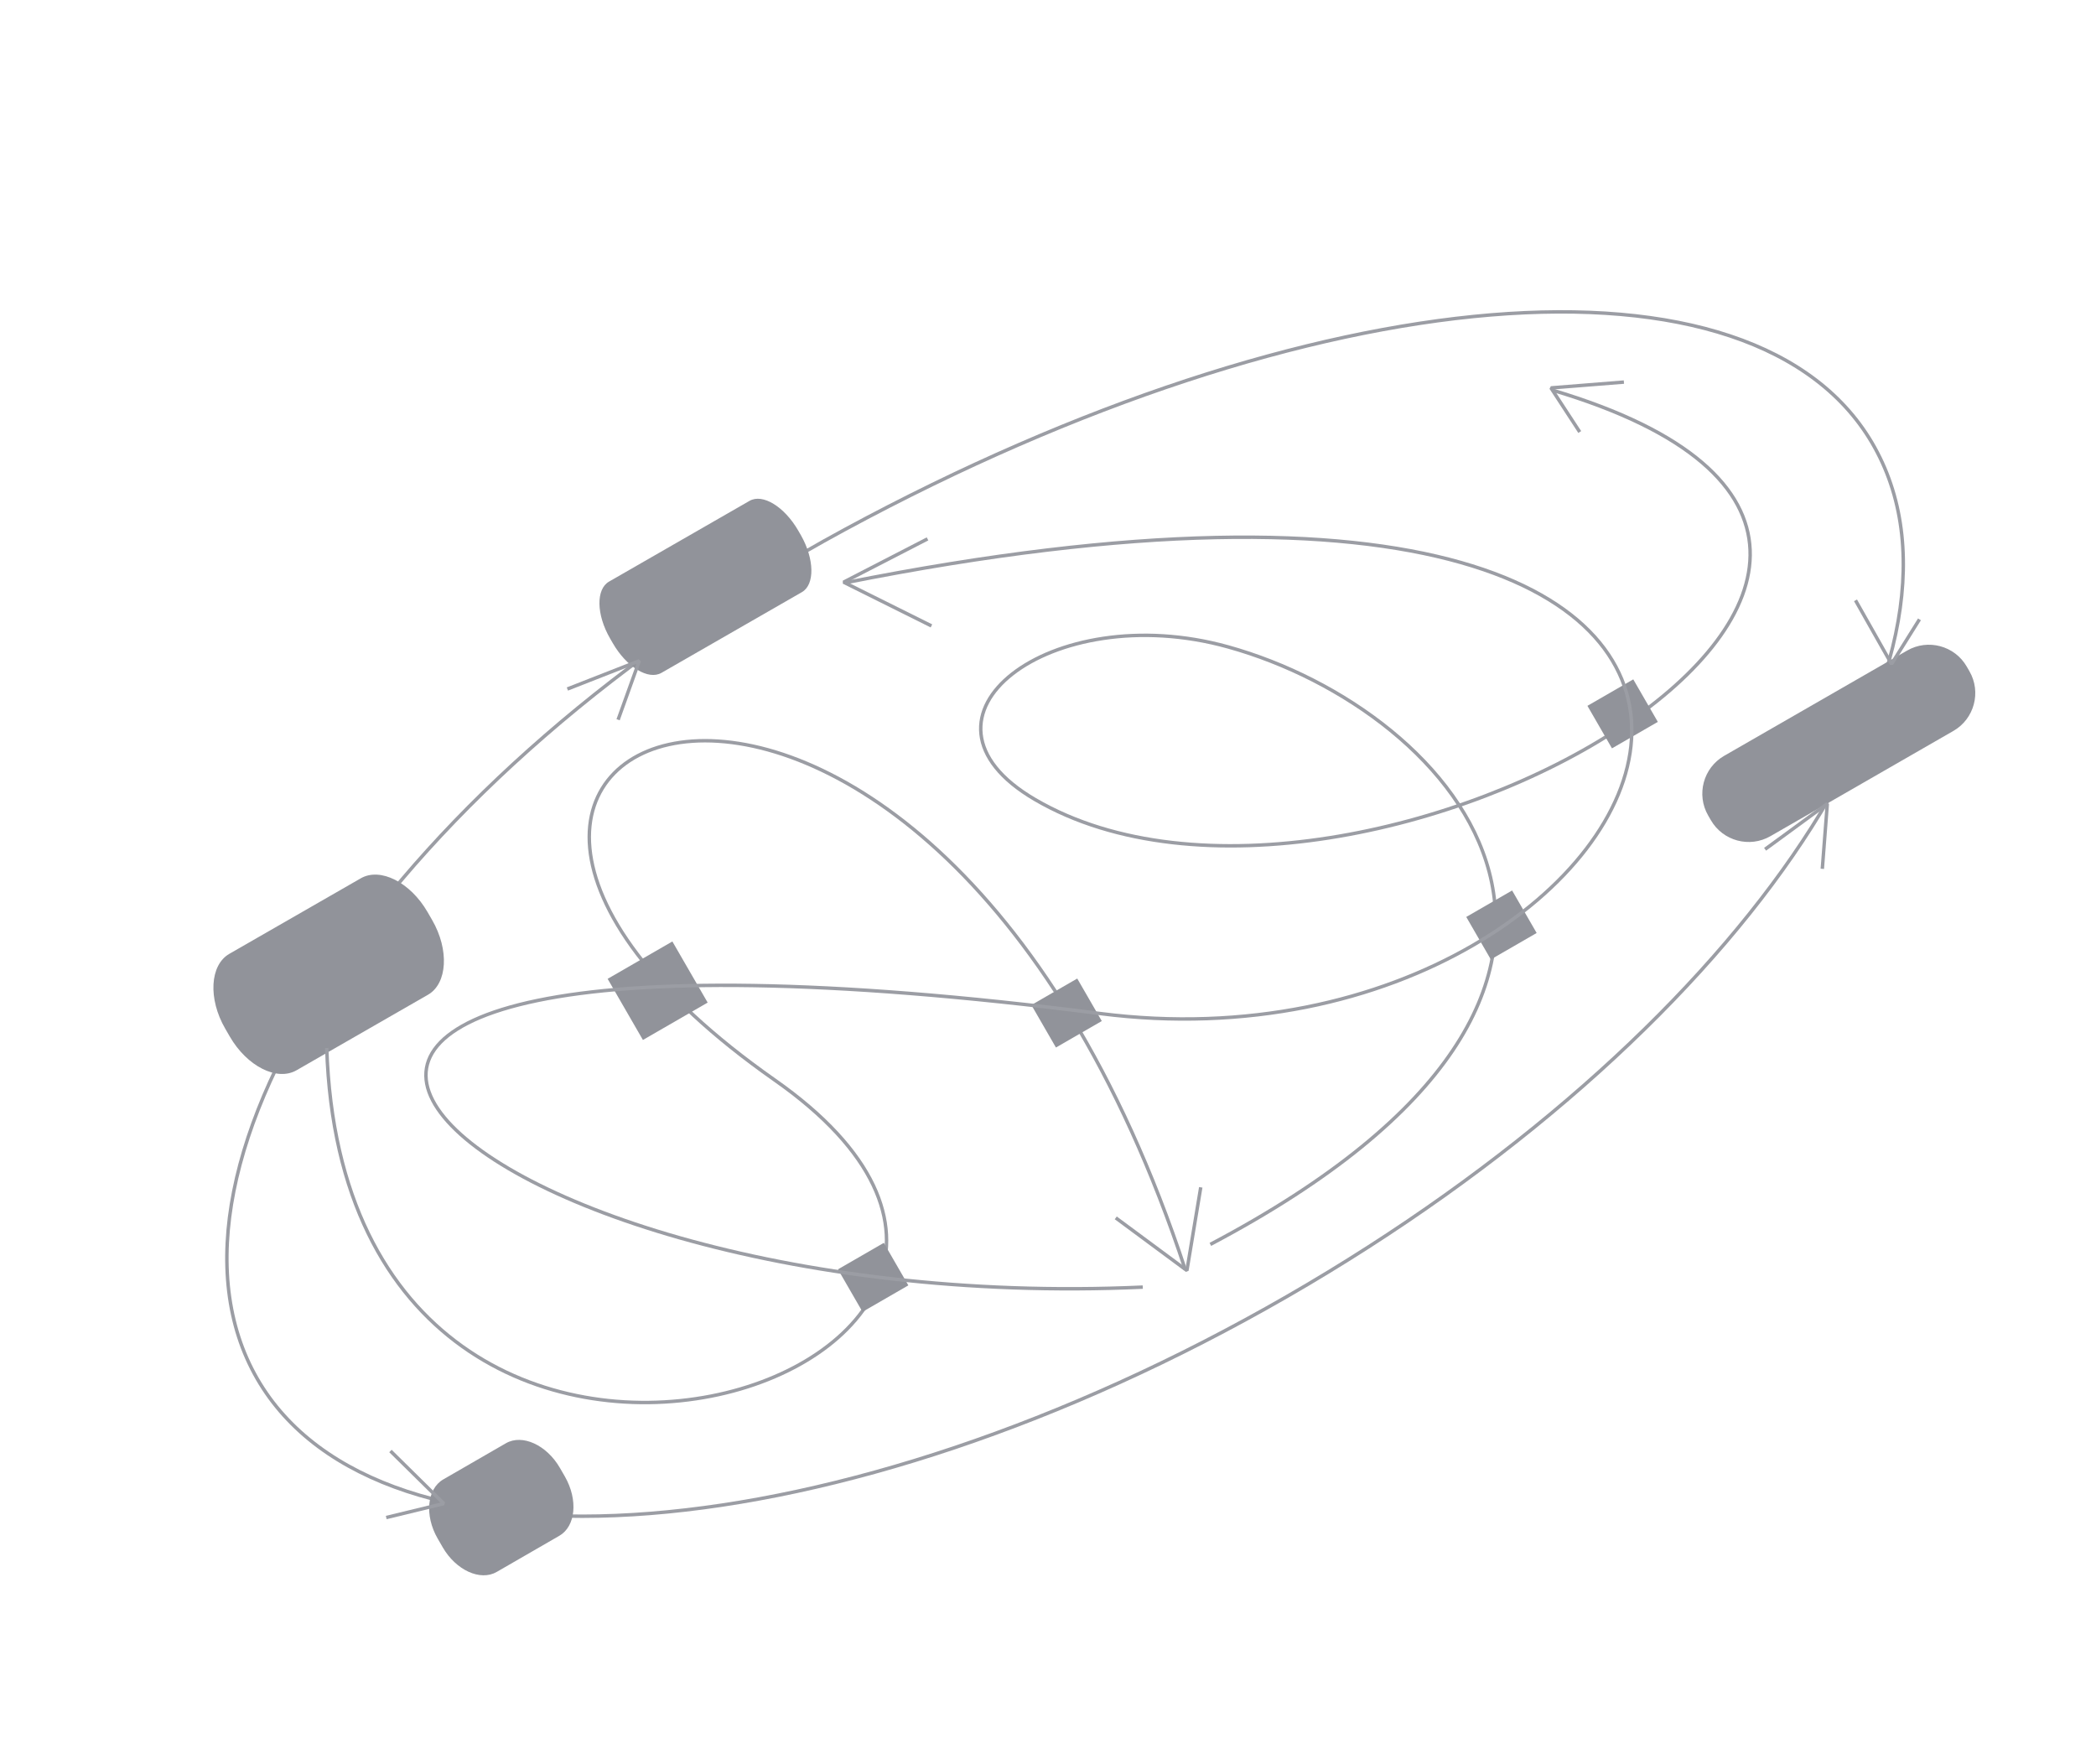 <?xml version="1.0" encoding="UTF-8"?> <svg xmlns="http://www.w3.org/2000/svg" width="1829" height="1539" viewBox="0 0 1829 1539" fill="none"><g opacity="0.5"><path d="M1635.84 390.394C1739.37 576.977 1512.57 907.068 1122.88 1131.41C733.189 1355.75 331.079 1387.79 224.406 1203.02C117.975 1018.12 341.802 676.166 737.371 462.009C1144.37 241.898 1534 206.72 1635.84 390.394Z" stroke="#383C49" stroke-width="3" stroke-miterlimit="10" stroke-linejoin="bevel"></path><path d="M488.068 1340.15L433.445 1371.68C419.154 1379.94 397.886 1370.23 386.305 1350.17L381.889 1342.52C370.308 1322.46 372.537 1299.19 386.828 1290.94L441.451 1259.4C455.743 1251.15 477.011 1260.86 488.592 1280.92L493.008 1288.57C504.566 1308.87 502.36 1331.9 488.068 1340.15Z" fill="#242835"></path><path d="M1704.63 637.766L1544.94 729.638C1526.76 740.137 1503.43 733.886 1492.93 715.701L1490.55 711.579C1480.05 693.393 1486.3 670.063 1504.49 659.564L1664.17 567.692C1682.36 557.193 1705.69 563.444 1716.19 581.629L1718.57 585.751C1729.07 603.937 1722.82 627.267 1704.63 637.766Z" fill="#242835"></path><path d="M699.808 516.672L577.235 587.117C565.765 593.739 546.763 582.079 534.724 561.226L532.344 557.104C520.305 536.252 519.981 514.131 531.451 507.509L654.024 437.064C665.494 430.442 684.496 442.102 696.535 462.955L698.915 467.077C710.681 487.764 711.145 510.127 699.808 516.672Z" fill="#242835"></path><path d="M373.481 868.018L258.762 933.928C241.781 943.732 215.497 930.457 200.518 904.513L196.458 897.481C181.479 871.537 183.125 842.136 200.106 832.333L314.825 766.423C331.805 756.619 358.09 769.894 373.069 795.838L377.129 802.87C392.108 828.814 390.461 858.215 373.481 868.018Z" fill="#242835"></path><path d="M973.625 1062.72L1035.71 1108.67L1047.79 1036.07" stroke="#383C49" stroke-width="3" stroke-miterlimit="10" stroke-linejoin="bevel"></path><path d="M809.363 470.232L736.117 507.995L812.792 546.166" stroke="#383C49" stroke-width="3" stroke-miterlimit="10" stroke-linejoin="bevel"></path><path d="M1378.52 376.988L1353.38 338.482L1417.05 333.406" stroke="#383C49" stroke-width="3" stroke-miterlimit="10" stroke-linejoin="bevel"></path><path d="M1674.96 540.452L1650.58 579.421L1619.14 523.857" stroke="#383C49" stroke-width="3" stroke-miterlimit="10" stroke-linejoin="bevel"></path><path d="M1056.17 1085.86C1485.37 859.403 1270.8 619.903 1071.67 564.496C916.797 521.359 780.713 626.114 903.17 697.664C1183.32 861.478 1837.51 483.782 1354.5 340.423" stroke="#383C49" stroke-width="3" stroke-miterlimit="10" stroke-linejoin="bevel"></path><path d="M285.11 914.512C301.993 1438.2 1031.92 1191.68 675.888 942.361C238.131 635.475 802.86 405.77 1034.29 1107.88" stroke="#383C49" stroke-width="3" stroke-miterlimit="10" stroke-linejoin="bevel"></path><path d="M1319.49 777.039L1279.48 800.137L1300.9 837.235L1340.91 814.137L1319.49 777.039Z" fill="#242835"></path><path d="M1425.22 592.822L1385.21 615.92L1406.63 653.019L1446.64 629.92L1425.22 592.822Z" fill="#242835"></path><path d="M771.223 1084.53L731.216 1107.63L752.634 1144.73L792.642 1121.63L771.223 1084.53Z" fill="#242835"></path><path d="M586.724 821.523L530.228 854.141L561.027 907.485L617.522 874.867L586.724 821.523Z" fill="#242835"></path><path d="M940.017 853.879L900.009 876.978L921.428 914.076L961.436 890.977L940.017 853.879Z" fill="#242835"></path><path d="M997.197 1123.15C376.839 1151.23 -10.557 759.658 959.913 884.42C1473.28 950.444 1757.43 305.324 737.405 508.544" stroke="#383C49" stroke-width="3" stroke-miterlimit="10" stroke-linejoin="bevel"></path><path d="M495.105 601.235L557.853 576.646L539.363 628.056" stroke="#383C49" stroke-width="3" stroke-miterlimit="10" stroke-linejoin="bevel"></path><path d="M340.713 1266.16L387.245 1312.04L337.048 1324.21" stroke="#383C49" stroke-width="3" stroke-miterlimit="10" stroke-linejoin="bevel"></path><path d="M1590.18 758.156L1594.55 701.322L1540.24 741.084" stroke="#383C49" stroke-width="3" stroke-miterlimit="10" stroke-linejoin="bevel"></path></g></svg> 